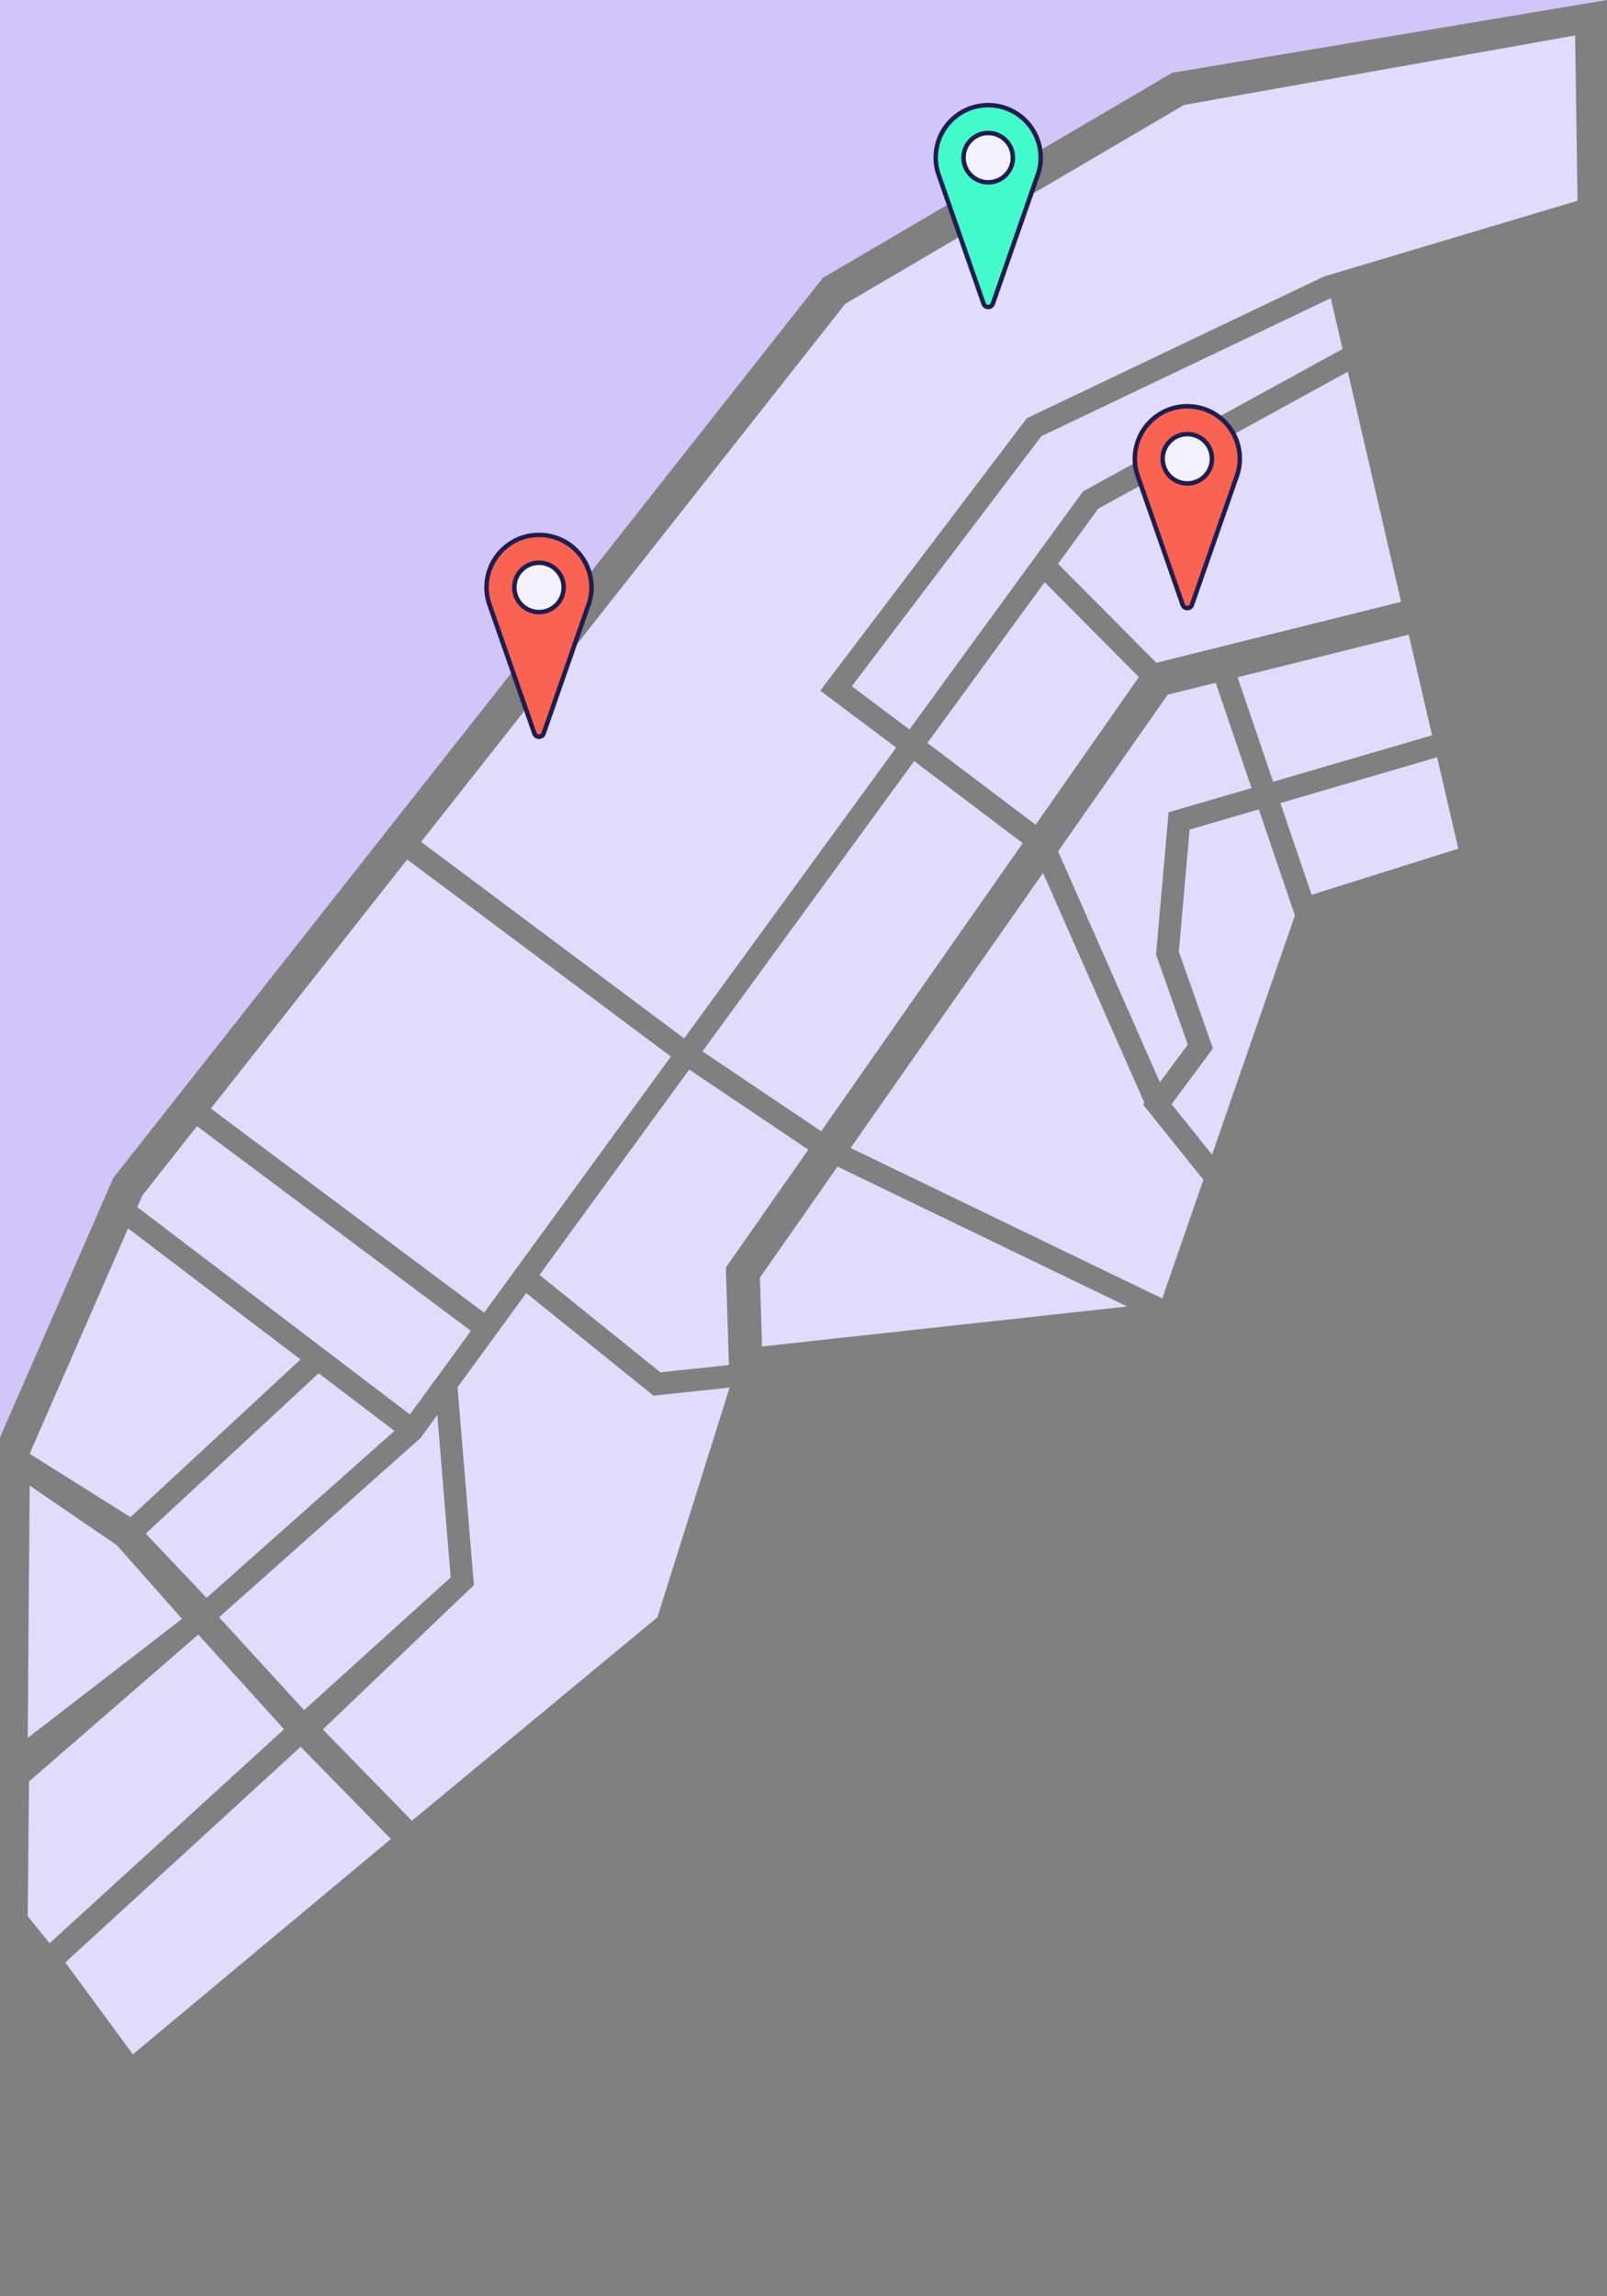 <svg viewBox="0 0 572.426 817.752" xmlns="http://www.w3.org/2000/svg"><rect x="0" y="0" width="572.426" height="817.752" fill="#808080" stroke="none"/><g fill="#e1dbfc"><path d="m370.974 155.314-67.554 89.064 20.533 15.394 61.853-84.798 92.418-50.694-4.194-18.097z"/><path d="m421.737 37.383-120.631 70.797-151.105 191.626 93.695 69.992 75.54-103.563-27.053-20.283 73.591-97.023.878-.418 105.046-50.08.337-.093 89.903-26.85-.865-58.861z"/><path d="m50.754 425.67-1.842 4.219 97.106 73.825 21.715-29.771-97.572-72.884z"/><path d="m75.116 394.775 97.332 72.705 66.535-91.218-93.936-70.172z"/><path d="m480.098 132.376-88.881 48.755-14.332 19.649 35.017 35.256 87.184-21.722z"/><path d="m405.679 241.123-33.569-33.798-41.765 57.259 38.544 29.12z"/><path d="m445.81 280.646-12.773-37.51-17.103 4.261-39.037 55.791 36.254 82.221 9.949-13.393-11.306-32.102 4.464-50.639z"/><path d="m287.923 409.421-42.413-28.532-53.337 73.124 43.059 34.706 24.418-2.602-1.08-34.744 1.143-1.633z"/><path d="m364.3 300.262-38.67-29.215-75.405 103.377 42.285 28.44z"/><path d="m160.542 561.75-4.768-57.837-5.963 8.175-71.773 63.852 30.284 33.072z"/><path d="m107.041 484.133-61.424-46.698-35.055 80.281 35.913 22.574z"/></g><path d="m40.375 419.454.478-.606 252.23-319.872 124.49-73.062 186.147-31.149-1.079-5.585h-696.949v902.733l93.597-378.368z" fill="#d2c5f9"/><path d="m73.598 569.023 66.913-59.444-27.005-20.53-61.6 57.107z" fill="#e1dbfc"/><path d="m456.078 285.981 11.128 32.678 52.253-16.422-7.545-32.562z" fill="#e1dbfc"/><path d="m501.795 226.006-60.967 15.19 12.669 37.205 56.608-16.532z" fill="#e1dbfc"/><path d="m259.899 494.135-27.11 2.89-45.336-36.542-24.467 33.544 5.809 70.468-53.8 51.394 31.732 32.519 87.451-72.466z" fill="#e1dbfc"/><path d="m298.346 415.455-27.659 39.53.763 24.528 130.052-14.248z" fill="#e1dbfc"/><path d="m407.211 393.407.453-.61-36.13-81.942-68.541 97.96 111.016 53.606 14.646-42.282z" fill="#e1dbfc"/><path d="m448.391 288.226-24.643 7.197-3.832 43.469 12.144 34.48-14.743 19.847 14.431 17.99 29.511-85.198z" fill="#e1dbfc"/><path d="m441.63 163.38c0-11.328-10.072-20.304-21.749-18.461-7.263 1.146-13.253 6.681-15.065 13.807-1.032 4.059-.646 7.92.657 11.327l15.81 45.332c.543 1.557 2.745 1.557 3.288 0l15.81-45.332c.794-2.075 1.248-4.319 1.248-6.673z" fill="#fa6251" stroke="#1f1d50" stroke-miterlimit="10" stroke-width="1.6"/><circle cx="422.928" cy="163.38" fill="#f4f2ff" r="8.786" stroke="#1f1d50" stroke-miterlimit="10" stroke-width="1.6"/><path d="m210.698 209.19c0-11.328-10.072-20.304-21.749-18.461-7.263 1.146-13.253 6.681-15.065 13.807-1.032 4.059-.646 7.92.657 11.327l15.81 45.332c.543 1.557 2.745 1.557 3.288 0l15.81-45.332c.794-2.075 1.248-4.319 1.248-6.673z" fill="#fa6251" stroke="#1f1d50" stroke-miterlimit="10" stroke-width="1.6"/><circle cx="191.996" cy="209.19" fill="#f4f2ff" r="8.786" stroke="#1f1d50" stroke-miterlimit="10" stroke-width="1.6"/><path d="m370.709 56.149c0-11.328-10.072-20.304-21.749-18.461-7.263 1.146-13.253 6.681-15.065 13.807-1.032 4.059-.646 7.92.657 11.327l15.81 45.332c.543 1.557 2.745 1.557 3.288 0l15.81-45.332c.794-2.075 1.248-4.319 1.248-6.673z" fill="#43faca" stroke="#1f1d50" stroke-miterlimit="10" stroke-width="1.6"/><circle cx="352.007" cy="56.149" fill="#f4f2ff" r="8.786" stroke="#1f1d50" stroke-miterlimit="10" stroke-width="1.6"/><path d="m10.35 634.399-.475 48.02 7.803 9.591 83.507-76.187-30.565-33.724z" fill="#e1dbfc"/><path d="m107.09 622.056-83.817 76.806 24.041 32.738 91.939-76.701z" fill="#e1dbfc"/><path d="m10.562 529.036 31.062 21.24 23.213 26.241-54.962 42.389z" fill="#e1dbfc"/></svg>